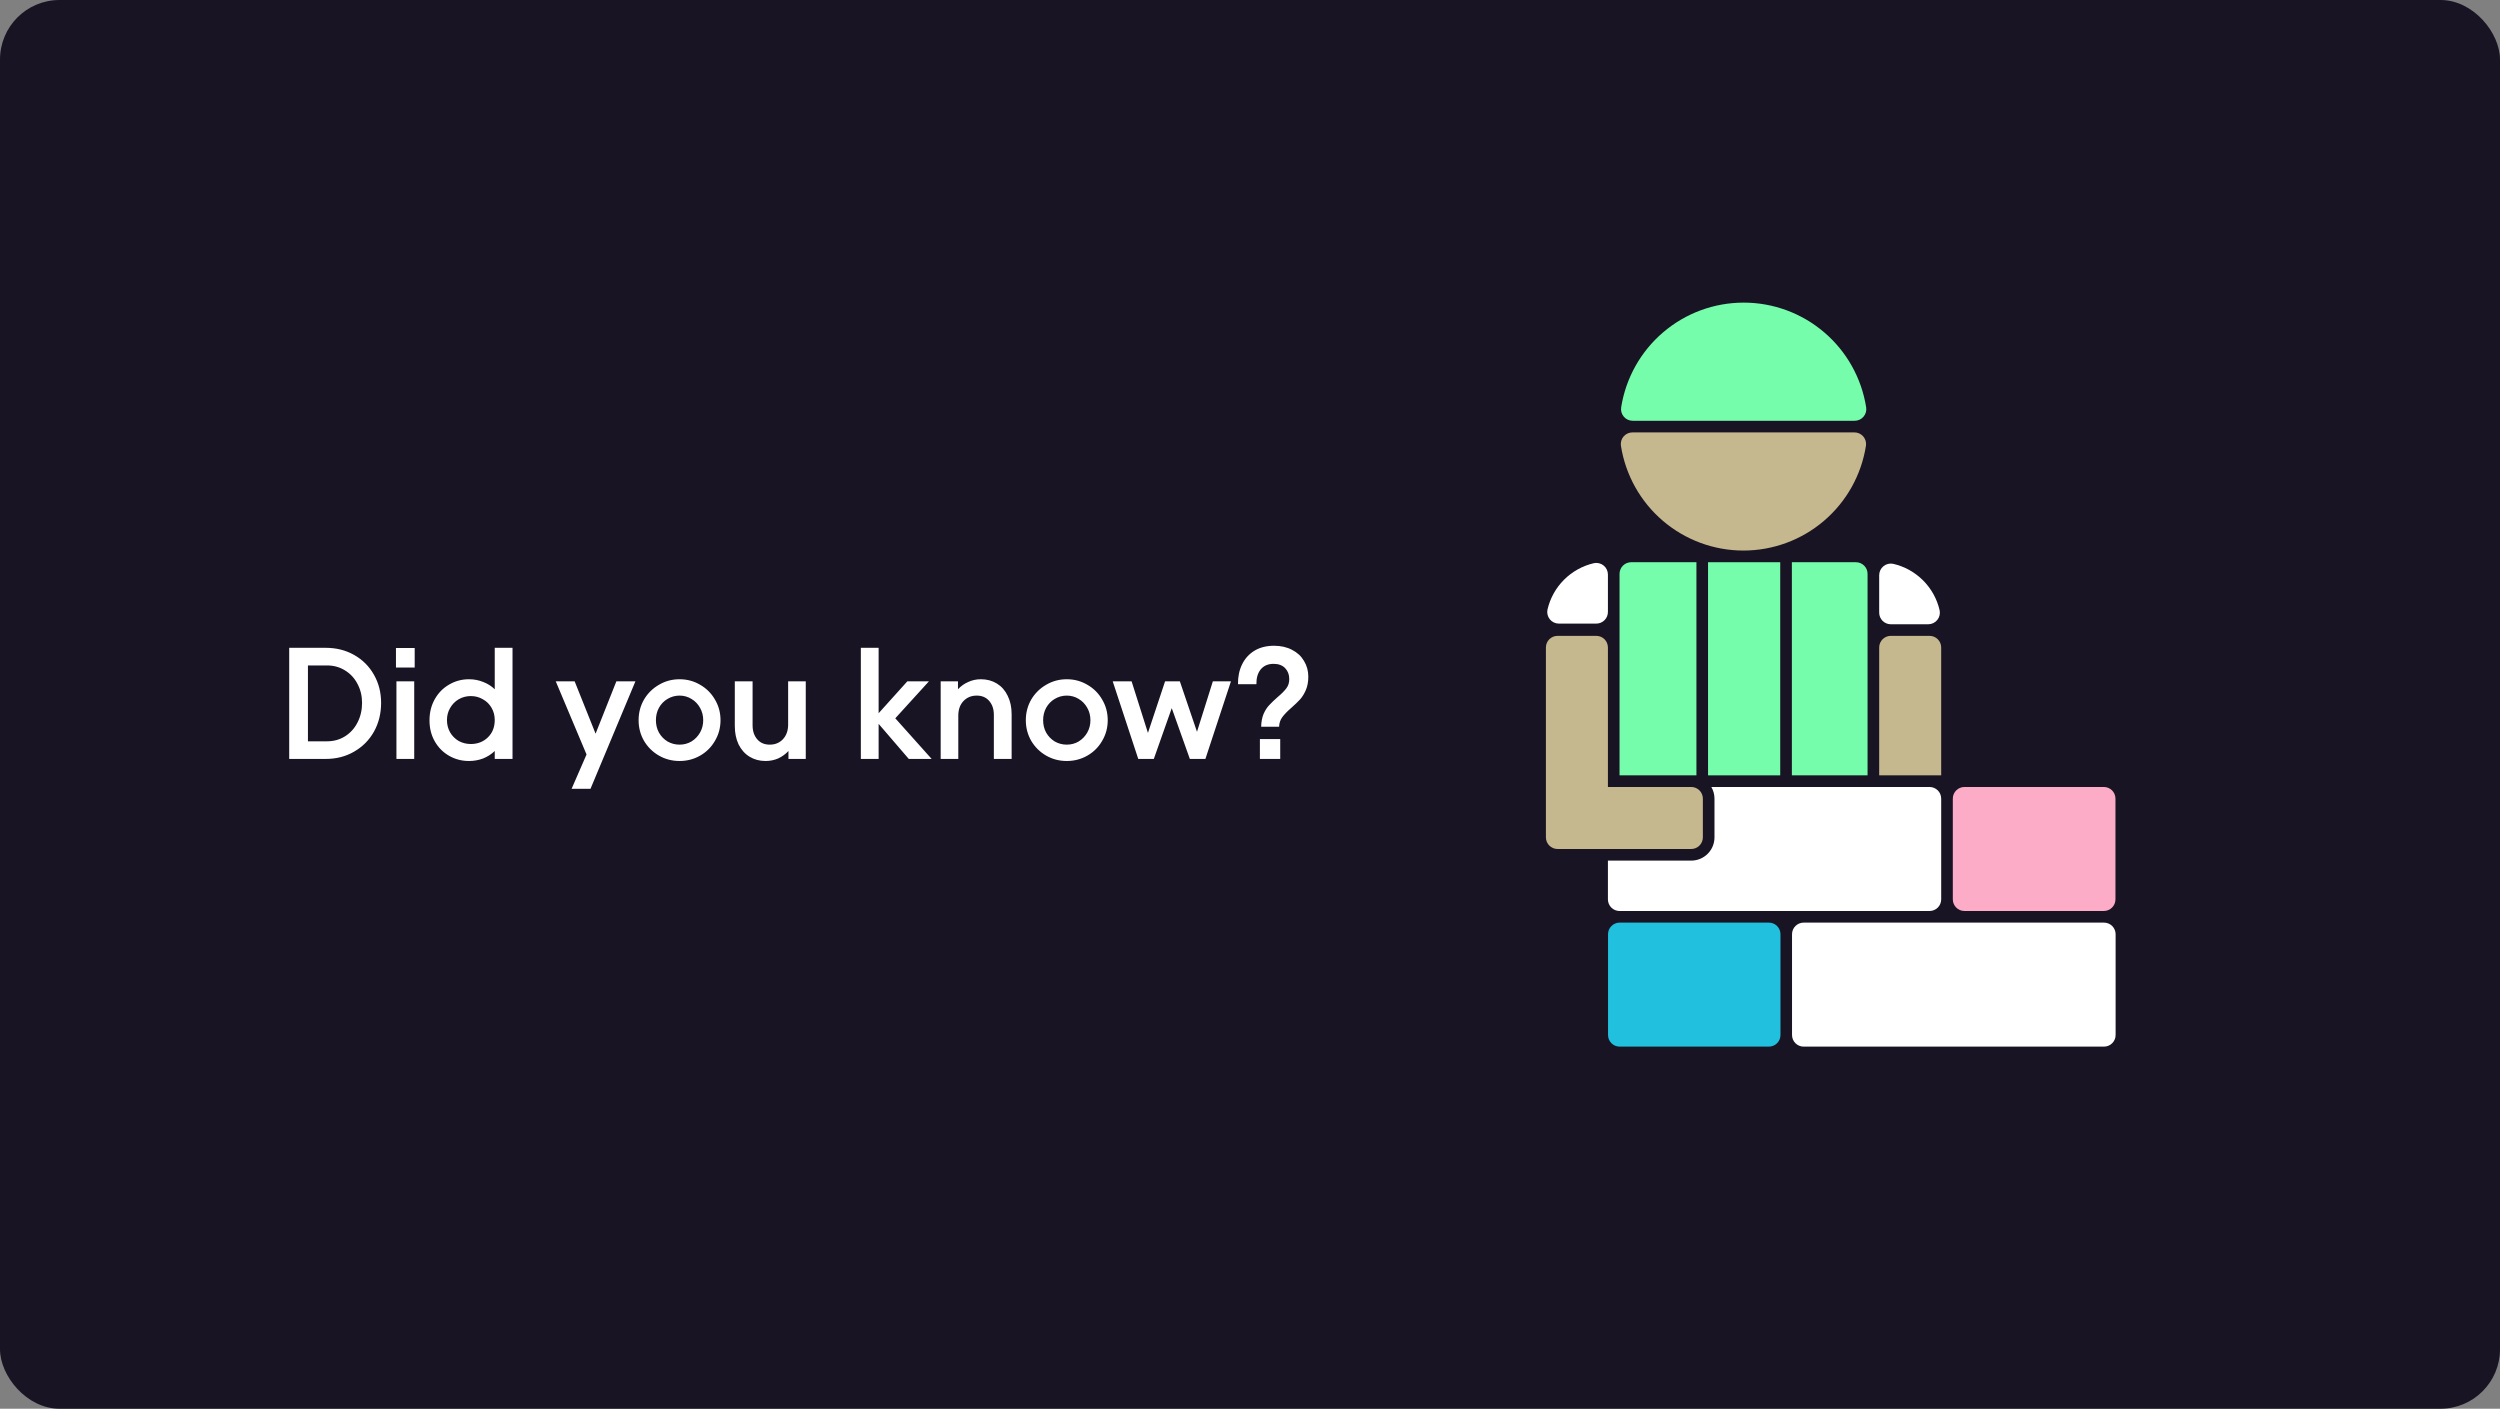 <svg width="504" height="284" viewBox="0 0 504 284" fill="none" xmlns="http://www.w3.org/2000/svg">
<rect x="0" y="0" width="504" height="284" fill="#808080" stroke="none"/>
<rect width="504" height="284" rx="12" fill="#191424"/>
<path d="M65.664 130.6C67.797 130.6 69.707 131.08 71.392 132.04C73.099 133 74.432 134.333 75.392 136.04C76.352 137.725 76.832 139.613 76.832 141.704C76.832 143.837 76.352 145.768 75.392 147.496C74.432 149.203 73.099 150.547 71.392 151.528C69.707 152.509 67.797 153 65.664 153H58.304V130.6H65.664ZM65.92 149.448C67.264 149.448 68.469 149.117 69.536 148.456C70.624 147.773 71.467 146.845 72.064 145.672C72.683 144.477 72.992 143.155 72.992 141.704C72.992 140.296 72.683 139.016 72.064 137.864C71.467 136.712 70.624 135.805 69.536 135.144C68.469 134.483 67.264 134.152 65.92 134.152H62.08V149.448H65.92ZM83.506 137.352V153H79.922V137.352H83.506ZM83.602 130.632V134.568H79.826V130.632H83.602ZM94.555 153.416C93.083 153.416 91.739 153.064 90.523 152.36C89.307 151.656 88.347 150.685 87.643 149.448C86.939 148.211 86.587 146.803 86.587 145.224C86.587 143.645 86.939 142.227 87.643 140.968C88.347 139.709 89.307 138.728 90.523 138.024C91.739 137.299 93.083 136.936 94.555 136.936C95.558 136.936 96.507 137.117 97.403 137.48C98.299 137.821 99.078 138.312 99.739 138.952V130.6H103.323V153H99.739V151.4C99.078 152.04 98.299 152.541 97.403 152.904C96.507 153.245 95.558 153.416 94.555 153.416ZM90.107 145.16C90.107 146.077 90.321 146.909 90.747 147.656C91.174 148.381 91.75 148.957 92.475 149.384C93.222 149.789 94.033 149.992 94.907 149.992C96.294 149.992 97.446 149.544 98.363 148.648C99.281 147.752 99.739 146.589 99.739 145.16C99.739 144.243 99.526 143.421 99.099 142.696C98.673 141.949 98.086 141.373 97.339 140.968C96.614 140.541 95.803 140.328 94.907 140.328C94.033 140.328 93.222 140.541 92.475 140.968C91.75 141.395 91.174 141.981 90.747 142.728C90.321 143.453 90.107 144.264 90.107 145.16ZM115.846 137.352L120.07 147.912L124.262 137.352H128.102L119.046 159.016H115.238L118.246 152.104L112.038 137.352H115.846ZM137 153.416C135.485 153.416 134.098 153.053 132.84 152.328C131.581 151.603 130.578 150.611 129.832 149.352C129.106 148.093 128.743 146.707 128.743 145.192C128.743 143.677 129.106 142.291 129.832 141.032C130.578 139.773 131.581 138.781 132.84 138.056C134.098 137.309 135.485 136.936 137 136.936C138.514 136.936 139.901 137.309 141.16 138.056C142.418 138.781 143.41 139.773 144.135 141.032C144.882 142.291 145.256 143.677 145.256 145.192C145.256 146.707 144.882 148.093 144.135 149.352C143.41 150.611 142.418 151.603 141.16 152.328C139.901 153.053 138.514 153.416 137 153.416ZM132.232 145.192C132.232 146.109 132.434 146.941 132.84 147.688C133.266 148.435 133.842 149.032 134.568 149.48C135.314 149.907 136.125 150.12 137 150.12C137.874 150.12 138.674 149.907 139.4 149.48C140.125 149.032 140.701 148.435 141.128 147.688C141.554 146.941 141.768 146.109 141.768 145.192C141.768 144.275 141.554 143.443 141.128 142.696C140.701 141.928 140.125 141.331 139.4 140.904C138.674 140.456 137.874 140.232 137 140.232C136.125 140.232 135.314 140.456 134.568 140.904C133.842 141.331 133.266 141.928 132.84 142.696C132.434 143.443 132.232 144.275 132.232 145.192ZM162.441 153H158.953V151.4C158.355 152.04 157.662 152.541 156.873 152.904C156.083 153.245 155.241 153.416 154.345 153.416C153.129 153.416 152.051 153.128 151.113 152.552C150.174 151.976 149.438 151.155 148.905 150.088C148.393 149.021 148.137 147.773 148.137 146.344V137.352H151.721V146.248C151.721 147.379 152.03 148.307 152.649 149.032C153.267 149.757 154.11 150.12 155.177 150.12C156.265 150.12 157.15 149.757 157.833 149.032C158.537 148.285 158.889 147.293 158.889 146.056V137.352H162.441V153ZM173.547 130.6H177.131V143.784L182.923 137.352H187.275L180.491 144.808L187.819 153H183.211L177.131 145.928V153H173.547V130.6ZM189.641 137.352H193.129V138.952C193.726 138.312 194.42 137.821 195.209 137.48C195.998 137.117 196.841 136.936 197.737 136.936C198.953 136.936 200.03 137.224 200.969 137.8C201.908 138.376 202.633 139.197 203.145 140.264C203.678 141.331 203.945 142.579 203.945 144.008V153H200.361V144.104C200.361 142.973 200.052 142.045 199.433 141.32C198.814 140.595 197.972 140.232 196.905 140.232C195.817 140.232 194.921 140.605 194.217 141.352C193.534 142.077 193.193 143.059 193.193 144.296V153H189.641V137.352ZM215.062 153.416C213.547 153.416 212.161 153.053 210.902 152.328C209.643 151.603 208.641 150.611 207.894 149.352C207.169 148.093 206.806 146.707 206.806 145.192C206.806 143.677 207.169 142.291 207.894 141.032C208.641 139.773 209.643 138.781 210.902 138.056C212.161 137.309 213.547 136.936 215.062 136.936C216.577 136.936 217.963 137.309 219.222 138.056C220.481 138.781 221.473 139.773 222.198 141.032C222.945 142.291 223.318 143.677 223.318 145.192C223.318 146.707 222.945 148.093 222.198 149.352C221.473 150.611 220.481 151.603 219.222 152.328C217.963 153.053 216.577 153.416 215.062 153.416ZM210.294 145.192C210.294 146.109 210.497 146.941 210.902 147.688C211.329 148.435 211.905 149.032 212.63 149.48C213.377 149.907 214.187 150.12 215.062 150.12C215.937 150.12 216.737 149.907 217.462 149.48C218.187 149.032 218.763 148.435 219.19 147.688C219.617 146.941 219.83 146.109 219.83 145.192C219.83 144.275 219.617 143.443 219.19 142.696C218.763 141.928 218.187 141.331 217.462 140.904C216.737 140.456 215.937 140.232 215.062 140.232C214.187 140.232 213.377 140.456 212.63 140.904C211.905 141.331 211.329 141.928 210.902 142.696C210.497 143.443 210.294 144.275 210.294 145.192ZM224.321 137.352H228.129L231.425 147.752L234.881 137.352H237.857L241.313 147.528L244.513 137.352H248.161L243.009 153H239.873L236.225 142.76L232.609 153H229.473L224.321 137.352ZM256.843 130.184C258.23 130.184 259.446 130.461 260.491 131.016C261.536 131.549 262.336 132.296 262.891 133.256C263.467 134.195 263.755 135.251 263.755 136.424C263.755 137.427 263.595 138.312 263.275 139.08C262.955 139.827 262.571 140.456 262.123 140.968C261.675 141.459 261.078 142.035 260.331 142.696C259.52 143.4 258.912 144.029 258.507 144.584C258.102 145.139 257.888 145.779 257.867 146.504H254.251C254.272 145.523 254.432 144.669 254.731 143.944C255.051 143.219 255.424 142.632 255.851 142.184C256.278 141.715 256.843 141.171 257.547 140.552C258.336 139.891 258.923 139.304 259.307 138.792C259.712 138.28 259.915 137.651 259.915 136.904C259.915 136.008 259.638 135.272 259.083 134.696C258.528 134.12 257.75 133.832 256.747 133.832C255.638 133.832 254.774 134.205 254.155 134.952C253.558 135.699 253.27 136.691 253.291 137.928H249.579C249.558 136.435 249.835 135.101 250.411 133.928C250.987 132.755 251.819 131.837 252.907 131.176C254.016 130.515 255.328 130.184 256.843 130.184ZM253.995 149H258.091V153H253.995V149Z" fill="white"/>
<path d="M324.156 123.367V115.828C324.156 115.481 324.079 115.137 323.93 114.823C323.781 114.509 323.564 114.232 323.295 114.012C323.026 113.792 322.711 113.635 322.374 113.552C322.036 113.469 321.684 113.462 321.344 113.531C319.059 114.058 316.969 115.216 315.311 116.873C313.653 118.531 312.495 120.622 311.969 122.906C311.899 123.247 311.906 123.599 311.99 123.936C312.073 124.274 312.23 124.588 312.45 124.857C312.67 125.127 312.947 125.344 313.261 125.493C313.575 125.642 313.918 125.719 314.266 125.719H321.812C322.121 125.719 322.426 125.658 322.711 125.54C322.996 125.421 323.255 125.248 323.473 125.03C323.69 124.811 323.863 124.552 323.98 124.266C324.097 123.981 324.157 123.676 324.156 123.367V123.367Z" fill="white"/>
<path d="M378.844 123.5V115.961C378.844 115.613 378.921 115.27 379.07 114.956C379.219 114.642 379.436 114.365 379.705 114.145C379.974 113.925 380.289 113.768 380.626 113.685C380.964 113.602 381.316 113.595 381.656 113.664C383.941 114.19 386.031 115.348 387.689 117.006C389.347 118.664 390.505 120.754 391.031 123.039C391.101 123.38 391.094 123.731 391.01 124.069C390.927 124.406 390.77 124.721 390.55 124.99C390.33 125.26 390.053 125.476 389.739 125.625C389.425 125.774 389.082 125.852 388.734 125.852H381.188C380.879 125.852 380.574 125.791 380.289 125.672C380.004 125.554 379.745 125.381 379.527 125.162C379.31 124.944 379.137 124.685 379.02 124.399C378.903 124.114 378.843 123.808 378.844 123.5V123.5Z" fill="white"/>
<path d="M391.344 156.312V130.531C391.344 129.91 391.097 129.314 390.657 128.874C390.218 128.434 389.622 128.188 389 128.188H381.188C380.566 128.188 379.97 128.434 379.53 128.874C379.091 129.314 378.844 129.91 378.844 130.531V156.312H391.344Z" fill="#C5B88F"/>
<path d="M363.617 211H424.164C425.458 211 426.508 209.951 426.508 208.656V188.344C426.508 187.049 425.458 186 424.164 186H363.617C362.323 186 361.273 187.049 361.273 188.344V208.656C361.273 209.951 362.323 211 363.617 211Z" fill="white"/>
<path d="M326.523 211H356.602C357.896 211 358.945 209.951 358.945 208.656V188.344C358.945 187.049 357.896 186 356.602 186H326.523C325.229 186 324.18 187.049 324.18 188.344V208.656C324.18 209.951 325.229 211 326.523 211Z" fill="#20C0DE"/>
<path d="M424.133 158.656H396.031C394.737 158.656 393.688 159.706 393.688 161V181.312C393.688 182.607 394.737 183.656 396.031 183.656H424.133C425.427 183.656 426.477 182.607 426.477 181.312V161C426.477 159.706 425.427 158.656 424.133 158.656Z" fill="#FDACC7"/>
<path d="M340.953 158.656H324.156V130.531C324.156 129.91 323.909 129.314 323.47 128.874C323.03 128.434 322.434 128.188 321.812 128.188H314C313.378 128.188 312.782 128.434 312.343 128.874C311.903 129.314 311.656 129.91 311.656 130.531V158.656V168.812C311.656 169.434 311.903 170.03 312.343 170.47C312.782 170.909 313.378 171.156 314 171.156H340.953C341.575 171.156 342.171 170.909 342.61 170.47C343.05 170.03 343.297 169.434 343.297 168.812V161C343.297 160.378 343.05 159.782 342.61 159.343C342.171 158.903 341.575 158.656 340.953 158.656V158.656Z" fill="#C5B88F"/>
<path d="M389 158.656H345.008C345.421 159.368 345.639 160.177 345.641 161V168.812C345.641 170.056 345.147 171.248 344.268 172.127C343.389 173.006 342.196 173.5 340.953 173.5H324.156V181.312C324.156 181.934 324.403 182.53 324.843 182.97C325.282 183.409 325.878 183.656 326.5 183.656H389C389.622 183.656 390.218 183.409 390.657 182.97C391.097 182.53 391.344 181.934 391.344 181.312V161C391.344 160.378 391.097 159.782 390.657 159.343C390.218 158.903 389.622 158.656 389 158.656Z" fill="white"/>
<path d="M373.875 84.828C374.216 84.832 374.555 84.762 374.866 84.622C375.177 84.482 375.454 84.275 375.677 84.017C375.9 83.759 376.064 83.455 376.158 83.127C376.252 82.799 376.272 82.454 376.219 82.117C375.292 76.234 372.295 70.874 367.767 67.005C363.24 63.135 357.48 61.008 351.524 61.008C345.568 61.008 339.807 63.135 335.28 67.005C330.752 70.874 327.755 76.234 326.828 82.117C326.775 82.454 326.796 82.799 326.889 83.127C326.983 83.455 327.147 83.759 327.37 84.017C327.593 84.275 327.87 84.482 328.181 84.622C328.493 84.762 328.831 84.832 329.172 84.828H373.875Z" fill="#75FDAC"/>
<path d="M329.125 87.172C328.784 87.168 328.446 87.238 328.135 87.378C327.823 87.518 327.546 87.724 327.323 87.983C327.1 88.241 326.936 88.544 326.842 88.873C326.749 89.201 326.728 89.546 326.781 89.883C327.708 95.766 330.706 101.125 335.233 104.995C339.76 108.865 345.521 110.992 351.477 110.992C357.433 110.992 363.193 108.865 367.72 104.995C372.248 101.125 375.245 95.766 376.172 89.883C376.226 89.546 376.205 89.201 376.111 88.873C376.018 88.544 375.853 88.241 375.63 87.983C375.407 87.724 375.13 87.518 374.819 87.378C374.508 87.238 374.17 87.168 373.828 87.172H329.125Z" fill="#C5B88F"/>
<path d="M342 156.312V113.344H328.844C328.222 113.344 327.626 113.591 327.186 114.03C326.747 114.47 326.5 115.066 326.5 115.688V156.312H342Z" fill="#75FDAC"/>
<path d="M358.891 113.344H344.344V156.312H358.891V113.344Z" fill="#75FDAC"/>
<path d="M376.5 156.312V115.688C376.5 115.066 376.253 114.47 375.814 114.03C375.374 113.591 374.778 113.344 374.156 113.344H361.242V156.312H376.5Z" fill="#75FDAC"/>
</svg>
